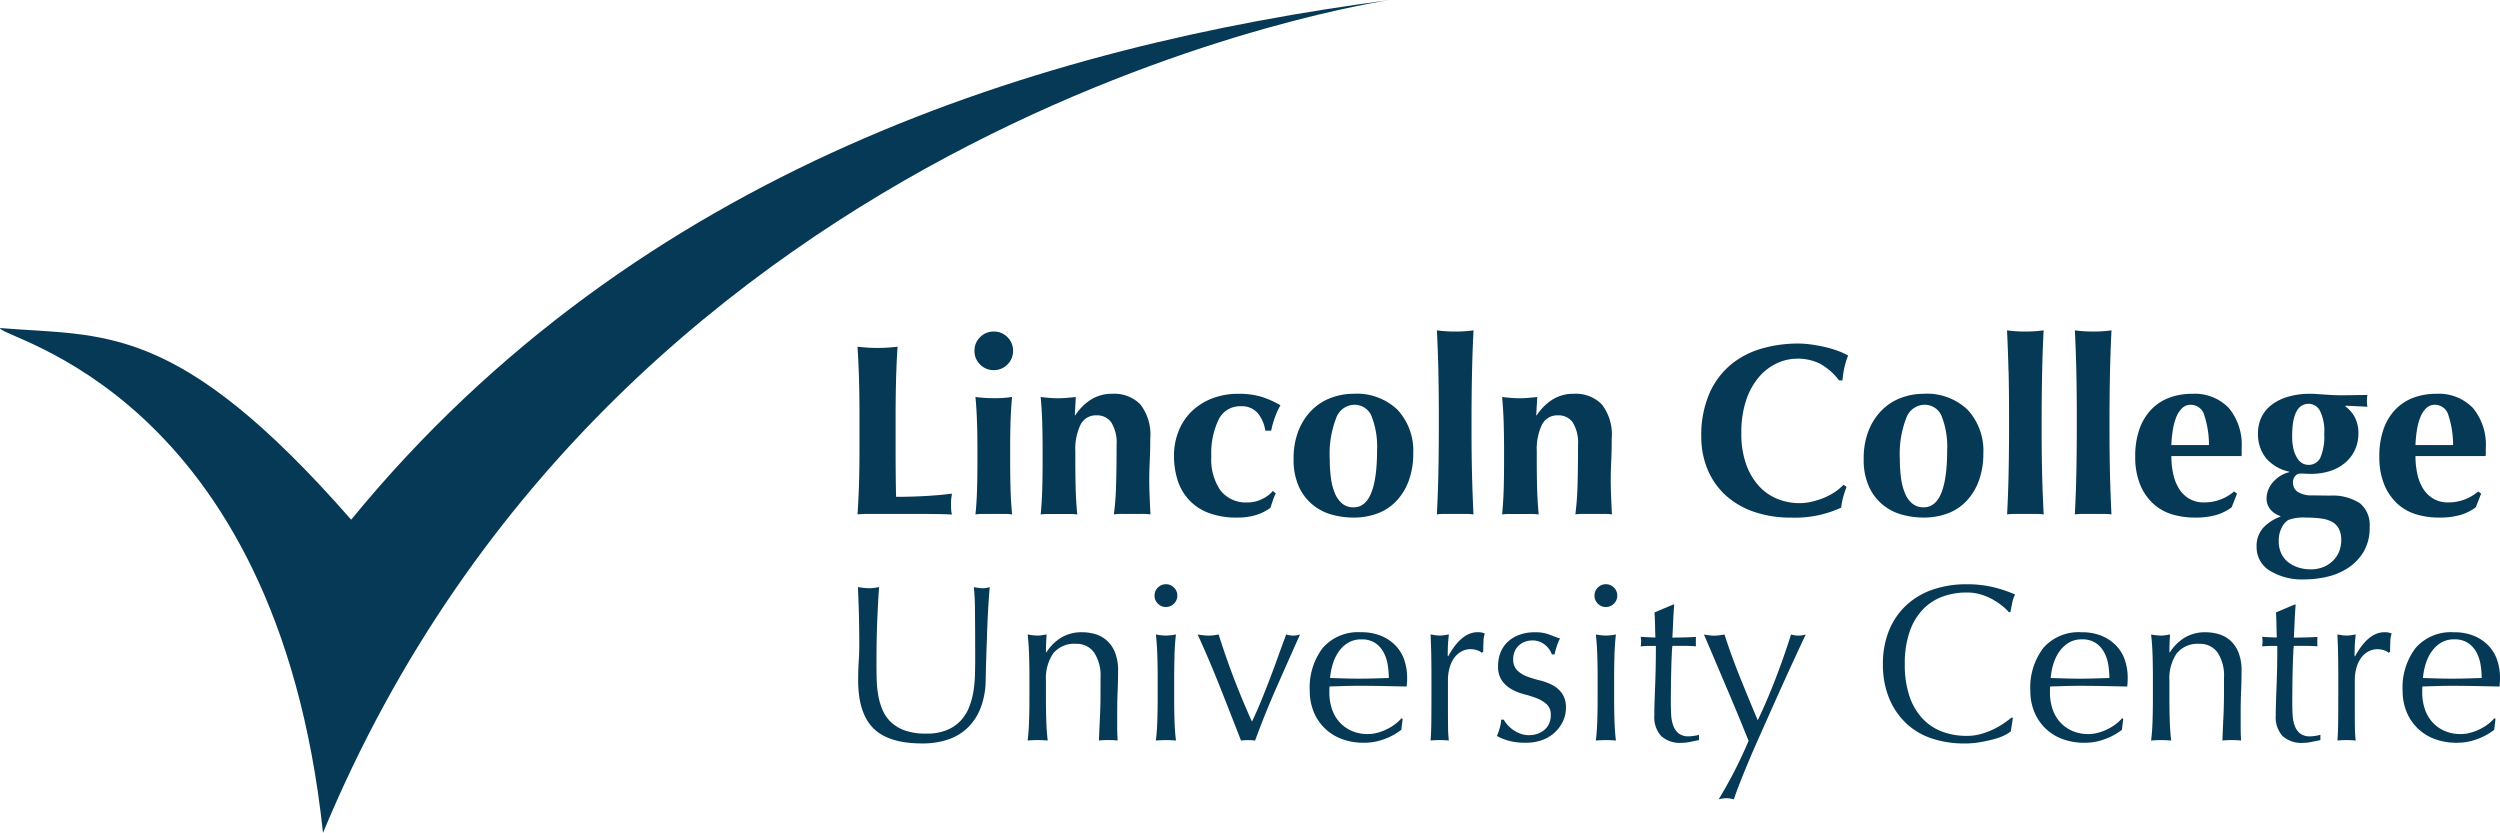 <svg xmlns="http://www.w3.org/2000/svg" width="244" height="81.284" viewBox="0 0 244 81.284"><g transform="translate(-18553.001 17354.641)"><path d="M-.635-13.716Q-.683-15.253-.778-16.8c.27.032.564.06.882.084s.675.036,1.072.036.754-.012,1.073-.036.611-.051.882-.084q-.1,1.55-.143,3.086T2.939-10.2V-6.96q0,1.359.012,2.621t.036,2.192q1.359,0,2.717-.071t2.74-.238q-.048.262-.072.477a5.693,5.693,0,0,0-.024.6,5.7,5.7,0,0,0,.024.6,1.741,1.741,0,0,0,.072.358Q7.8-.455,6.859-.467T4.274-.479H.5q-.536,0-.81.012t-.465.036q.095-1.478.143-3.015T-.588-6.96V-10.2q0-1.978-.048-3.515" transform="translate(18637.473 -17304.004)" fill="#063956"/><path d="M-2.436-2.436A1.816,1.816,0,0,1-1.1-2.984a1.816,1.816,0,0,1,1.334.548A1.816,1.816,0,0,1,.781-1.1,1.816,1.816,0,0,1,.233.233,1.816,1.816,0,0,1-1.1.781,1.816,1.816,0,0,1-2.436.233,1.815,1.815,0,0,1-2.984-1.1a1.815,1.815,0,0,1,.548-1.335m-.3,8.4Q-2.769,4.689-2.889,3.4q.334.048.787.084t1,.036A10.59,10.59,0,0,0,.686,3.4Q.566,4.689.531,5.964T.5,8.693v.953q0,1.454.036,2.74t.155,2.479a5.152,5.152,0,0,0-.775-.048H-2.1a5.555,5.555,0,0,0-.787.048q.119-1.191.155-2.479t.036-2.74V8.693q0-1.454-.036-2.729" transform="translate(18651.094 -17319.299)" fill="#063956"/><path d="M-15.037-9.32a5.08,5.08,0,0,1,1.561-1.549,3.818,3.818,0,0,1,2.037-.548A3.575,3.575,0,0,1-8.687-10.38a4.816,4.816,0,0,1,.965,3.348q0,1.214-.048,2.144t-.048,1.859q0,.763.036,1.656T-7.7.355A5.257,5.257,0,0,0-8.484.307h-2a5.249,5.249,0,0,0-.786.048,28.29,28.29,0,0,0,.214-2.919q.048-1.68.048-3.849a3.774,3.774,0,0,0-.512-2.2,1.681,1.681,0,0,0-1.442-.7,1.666,1.666,0,0,0-1.573.929,5.484,5.484,0,0,0-.5,2.574v.953q0,1.454.036,2.74t.155,2.479a5.158,5.158,0,0,0-.775-.048h-2.014a5.552,5.552,0,0,0-.786.048q.119-1.191.155-2.479t.036-2.74v-.953q0-1.454-.036-2.729t-.155-2.562q.429.048.846.084t.846.036q.429,0,.846-.036t.894-.084l-.1,1.787Z" transform="translate(18672.988 -17304.791)" fill="#063956"/><path d="M-36.272-8.312a2.059,2.059,0,0,0-1.656-.655,2.307,2.307,0,0,0-2.145,1.3,7.56,7.56,0,0,0-.715,3.61,5.289,5.289,0,0,0,.906,3.324A3.156,3.156,0,0,0-37.238.422a3.156,3.156,0,0,0,1.43-.345A2.934,2.934,0,0,0-34.783-.7l.286.238a5.247,5.247,0,0,0-.286.691l-.238.715a4.569,4.569,0,0,1-1.323.68,5.87,5.87,0,0,1-1.894.274,7.576,7.576,0,0,1-2.931-.5A4.993,4.993,0,0,1-43.087.041,5.16,5.16,0,0,1-44.124-1.9a7.9,7.9,0,0,1-.31-2.181,6.578,6.578,0,0,1,.441-2.431,5.506,5.506,0,0,1,1.263-1.93,5.9,5.9,0,0,1,1.99-1.275,6.973,6.973,0,0,1,2.6-.464,7.413,7.413,0,0,1,2.3.31,9.382,9.382,0,0,1,1.8.81,6.787,6.787,0,0,0-.536,1.168,8.669,8.669,0,0,0-.369,1.311h-.572a3.567,3.567,0,0,0-.751-1.728" transform="translate(18712.014 -17306.025)" fill="#063956"/><path d="M-2.171-15.884a5.876,5.876,0,0,1,1.3-1.989A5.213,5.213,0,0,1,1-19.065a6.215,6.215,0,0,1,2.181-.393,5.731,5.731,0,0,1,4.313,1.572A5.87,5.87,0,0,1,9.017-13.62,7.559,7.559,0,0,1,8.588-11a5.762,5.762,0,0,1-1.2,1.989A4.856,4.856,0,0,1,5.538-7.782a6.624,6.624,0,0,1-2.359.406A7.872,7.872,0,0,1,1.07-7.663,5.056,5.056,0,0,1-.8-8.627,4.941,4.941,0,0,1-2.147-10.4,6.329,6.329,0,0,1-2.659-13.1a7.316,7.316,0,0,1,.488-2.788M4.966-17.23a1.789,1.789,0,0,0-1.739-1.156A1.923,1.923,0,0,0,1.5-17.1a9.634,9.634,0,0,0-.631,4.028,13.534,13.534,0,0,0,.119,1.858A5.732,5.732,0,0,0,1.38-9.724a2.541,2.541,0,0,0,.715.989A1.7,1.7,0,0,0,3.2-8.377q2.288,0,2.288-5.6a8.093,8.093,0,0,0-.524-3.253" transform="translate(18681.916 -17296.75)" fill="#063956"/><path d="M-.637-17.58q-.048-1.953-.143-3.956.31.048.787.084t1,.036q.523,0,1-.036t.787-.084q-.1,2-.143,3.956T2.6-13.291v1.549q0,2.335.048,4.289t.143,3.884a5.255,5.255,0,0,0-.787-.048h-2a5.254,5.254,0,0,0-.787.048q.1-1.931.143-3.884t.047-4.289v-1.549q0-2.335-.047-4.289" transform="translate(18694.023 -17300.865)" fill="#063956"/><path d="M-15.037-9.32a5.071,5.071,0,0,1,1.561-1.549,3.819,3.819,0,0,1,2.038-.548A3.574,3.574,0,0,1-8.687-10.38a4.813,4.813,0,0,1,.965,3.348q0,1.214-.047,2.144t-.048,1.859q0,.763.036,1.656T-7.7.355A5.26,5.26,0,0,0-8.485.307h-2a5.241,5.241,0,0,0-.786.048,28.5,28.5,0,0,0,.214-2.919q.047-1.68.047-3.849a3.775,3.775,0,0,0-.512-2.2,1.681,1.681,0,0,0-1.442-.7,1.666,1.666,0,0,0-1.573.929,5.482,5.482,0,0,0-.5,2.574v.953q0,1.454.036,2.74t.155,2.479a5.152,5.152,0,0,0-.774-.048h-2.014a5.542,5.542,0,0,0-.786.048q.118-1.191.155-2.479t.036-2.74v-.953q0-1.454-.036-2.729t-.155-2.562q.428.048.845.084c.278.023.56.036.846.036s.568-.012.846-.036.575-.052.893-.084l-.1,1.787Z" transform="translate(18718.027 -17304.791)" fill="#063956"/><path d="M-61.533-66.666a5.762,5.762,0,0,0-.191,1.013,10.724,10.724,0,0,1-4.861.977,10.97,10.97,0,0,1-3.7-.584A7.851,7.851,0,0,1-73.054-66.9a7.081,7.081,0,0,1-1.728-2.514,8.215,8.215,0,0,1-.6-3.146A10.251,10.251,0,0,1-74.6-76.77a7.681,7.681,0,0,1,2.073-2.812,8.242,8.242,0,0,1,3.014-1.585,12.783,12.783,0,0,1,3.6-.5,9.724,9.724,0,0,1,1.311.1q.691.1,1.334.251a11.061,11.061,0,0,1,1.228.369,6.114,6.114,0,0,1,.989.453,7.507,7.507,0,0,0-.369,1.2,9.111,9.111,0,0,0-.179,1.228h-.334A5.865,5.865,0,0,0-63.8-79.7a4.854,4.854,0,0,0-2.24-.489,4.7,4.7,0,0,0-1.918.429,5.146,5.146,0,0,0-1.751,1.311A6.738,6.738,0,0,0-70.981-76.2a9.774,9.774,0,0,0-.489,3.277,8.733,8.733,0,0,0,.5,3.134,6.185,6.185,0,0,0,1.3,2.12,4.918,4.918,0,0,0,1.811,1.2,5.734,5.734,0,0,0,2.037.382,5.412,5.412,0,0,0,1.167-.132,7.437,7.437,0,0,0,1.167-.358,6.021,6.021,0,0,0,1.084-.56,4.842,4.842,0,0,0,.893-.739l.31.19q-.19.5-.333,1.013" transform="translate(18794.428 -17239.445)" fill="#063956"/><path d="M-2.171-15.884a5.877,5.877,0,0,1,1.3-1.989A5.211,5.211,0,0,1,1-19.065a6.215,6.215,0,0,1,2.181-.393,5.732,5.732,0,0,1,4.313,1.572A5.87,5.87,0,0,1,9.018-13.62,7.568,7.568,0,0,1,8.589-11a5.763,5.763,0,0,1-1.2,1.989A4.854,4.854,0,0,1,5.538-7.782a6.62,6.62,0,0,1-2.359.406A7.874,7.874,0,0,1,1.07-7.663,5.06,5.06,0,0,1-.8-8.627,4.936,4.936,0,0,1-2.147-10.4,6.323,6.323,0,0,1-2.659-13.1a7.316,7.316,0,0,1,.488-2.788M4.967-17.23a1.79,1.79,0,0,0-1.74-1.156A1.922,1.922,0,0,0,1.5-17.1a9.637,9.637,0,0,0-.631,4.028,13.533,13.533,0,0,0,.119,1.858A5.7,5.7,0,0,0,1.38-9.724a2.537,2.537,0,0,0,.715.989A1.7,1.7,0,0,0,3.2-8.377q2.288,0,2.288-5.6a8.093,8.093,0,0,0-.524-3.253" transform="translate(18737.557 -17296.75)" fill="#063956"/><path d="M-.636-17.58q-.048-1.953-.143-3.956.31.048.786.084t1,.036q.524,0,1-.036t.786-.084q-.1,2-.143,3.956T2.6-13.291v1.549q0,2.335.048,4.289T2.8-3.568a5.254,5.254,0,0,0-.786-.048h-2a5.249,5.249,0,0,0-.786.048q.1-1.931.143-3.884t.047-4.289v-1.549q0-2.335-.047-4.289" transform="translate(18749.666 -17300.865)" fill="#063956"/><path d="M-.637-17.58q-.049-1.953-.143-3.956.31.048.787.084t1,.036q.524,0,1-.036t.787-.084q-.1,2-.143,3.956T2.6-13.291v1.549q0,2.335.048,4.289t.143,3.884a5.255,5.255,0,0,0-.787-.048h-2a5.25,5.25,0,0,0-.787.048q.1-1.931.143-3.884t.047-4.289v-1.549q0-2.335-.047-4.289" transform="translate(18756.289 -17300.865)" fill="#063956"/><path d="M-16.521-34.947a4.457,4.457,0,0,0,.584,1.441,2.868,2.868,0,0,0,1,.954,2.816,2.816,0,0,0,1.418.345,4.452,4.452,0,0,0,2.931-1.072l.286.214-.524,1.335a4.83,4.83,0,0,1-1.43.727,7.218,7.218,0,0,1-2.192.274,7.516,7.516,0,0,1-2.216-.322,4.711,4.711,0,0,1-1.846-1.061,5.172,5.172,0,0,1-1.263-1.87,7.111,7.111,0,0,1-.465-2.7,7.845,7.845,0,0,1,.417-2.693,5.291,5.291,0,0,1,1.156-1.906,4.721,4.721,0,0,1,1.751-1.144,6.21,6.21,0,0,1,2.2-.381,4.621,4.621,0,0,1,3.61,1.382A5.622,5.622,0,0,1-9.849-37.52v.5a1.105,1.105,0,0,1-.023.286h-6.839a7.974,7.974,0,0,0,.19,1.787m3.038-5.719a1.379,1.379,0,0,0-1.323-1.072,1.2,1.2,0,0,0-.882.358,2.579,2.579,0,0,0-.571.917A6.086,6.086,0,0,0-16.58-39.2a11.975,11.975,0,0,0-.131,1.394h3.669a9.225,9.225,0,0,0-.441-2.86" transform="translate(18781.637 -17273.398)" fill="#063956"/><path d="M-38.445-5.4A3.1,3.1,0,0,1-37.5-4.318a3.312,3.312,0,0,1,.345,1.561,3.808,3.808,0,0,1-.334,1.608A3.638,3.638,0,0,1-38.433.1a4.308,4.308,0,0,1-1.454.81,5.9,5.9,0,0,1-1.894.286c-.175,0-.345,0-.512-.012s-.354-.012-.56-.012a.6.6,0,0,0-.488.262.949.949,0,0,0-.2.6,1.075,1.075,0,0,0,.441.906,2.423,2.423,0,0,0,1.394.357l1.763.024A4.916,4.916,0,0,1-37,4.07a2.75,2.75,0,0,1,.941,2.323,4.55,4.55,0,0,1-.584,2.4,4.917,4.917,0,0,1-1.5,1.573,6.241,6.241,0,0,1-2.037.869,9.506,9.506,0,0,1-2.169.262,6.048,6.048,0,0,1-3.49-.87,2.677,2.677,0,0,1-1.252-2.3,2.659,2.659,0,0,1,.631-1.847,4.259,4.259,0,0,1,1.7-1.108V5.321a2.188,2.188,0,0,1-.989-.655,1.664,1.664,0,0,1-.369-1.108,2.379,2.379,0,0,1,.608-1.525,3.007,3.007,0,0,1,1.608-1V.984A4.111,4.111,0,0,1-46.142-.3a3.692,3.692,0,0,1-.81-2.478A3.481,3.481,0,0,1-46.583-4.4a3.432,3.432,0,0,1,1.037-1.2,4.97,4.97,0,0,1,1.6-.751A7.548,7.548,0,0,1-41.9-6.617q.43,0,.882.036t.882.06c.207.015.417.028.632.036s.449.012.7.012q.6,0,1.239-.012t1.287-.012q-.024.143-.036.286c-.008.1-.012.19-.012.286s0,.191.012.286.019.19.036.286l-2.1-.1Zm-.62,11.95a1.64,1.64,0,0,0-.679-.679,3.118,3.118,0,0,0-1.084-.322,11.406,11.406,0,0,0-1.454-.083A4.25,4.25,0,0,0-44,5.7a1.736,1.736,0,0,0-.608.691,2.7,2.7,0,0,0-.321,1.383,2.717,2.717,0,0,0,.25,1.2A2.378,2.378,0,0,0-44,9.825a3.165,3.165,0,0,0,.989.512,3.932,3.932,0,0,0,1.2.179,3.221,3.221,0,0,0,1.239-.227,2.852,2.852,0,0,0,.941-.619,2.645,2.645,0,0,0,.6-.906,2.925,2.925,0,0,0,.2-1.084,2.372,2.372,0,0,0-.238-1.132m-4.551-9.043a5.192,5.192,0,0,0,.143,1.323A2.842,2.842,0,0,0-43.1-.3a1.4,1.4,0,0,0,.5.477,1.2,1.2,0,0,0,.56.143,1.25,1.25,0,0,0,1.167-.691,5.178,5.178,0,0,0,.381-2.336,4.388,4.388,0,0,0-.429-2.276A1.256,1.256,0,0,0-42-5.64q-1.621,0-1.62,3.145" transform="translate(18820.336 -17309.59)" fill="#063956"/><path d="M-16.521-34.947a4.457,4.457,0,0,0,.584,1.441,2.868,2.868,0,0,0,1,.954,2.816,2.816,0,0,0,1.418.345,4.452,4.452,0,0,0,2.931-1.072l.286.214-.524,1.335a4.829,4.829,0,0,1-1.43.727,7.217,7.217,0,0,1-2.192.274,7.518,7.518,0,0,1-2.216-.322,4.71,4.71,0,0,1-1.846-1.061,5.172,5.172,0,0,1-1.263-1.87,7.111,7.111,0,0,1-.465-2.7,7.845,7.845,0,0,1,.417-2.693,5.291,5.291,0,0,1,1.156-1.906,4.721,4.721,0,0,1,1.751-1.144,6.21,6.21,0,0,1,2.2-.381,4.62,4.62,0,0,1,3.61,1.382A5.621,5.621,0,0,1-9.849-37.52v.5a1.105,1.105,0,0,1-.023.286h-6.839a7.974,7.974,0,0,0,.19,1.787m3.038-5.719a1.38,1.38,0,0,0-1.323-1.072,1.2,1.2,0,0,0-.882.358,2.579,2.579,0,0,0-.571.917A6.086,6.086,0,0,0-16.58-39.2a11.975,11.975,0,0,0-.131,1.394h3.669a9.231,9.231,0,0,0-.44-2.86" transform="translate(18805.463 -17273.398)" fill="#063956"/><path d="M-50.726-10.26a22.3,22.3,0,0,0-.109-2.31c.16.029.312.054.458.076a2.974,2.974,0,0,0,.436.033,2.361,2.361,0,0,0,.654-.109q-.066.763-.131,1.82t-.109,2.267q-.044,1.21-.087,2.485t-.065,2.474a7.889,7.889,0,0,1-.447,2.616,5.488,5.488,0,0,1-1.21,1.961,5.024,5.024,0,0,1-1.929,1.22,7.693,7.693,0,0,1-2.627.414q-3.269,0-4.751-1.482T-62.126-3.48q0-1.025.054-1.82t.055-1.624q0-1.832-.044-3.248t-.087-2.4q.261.044.567.076a5.413,5.413,0,0,0,.566.033,3.354,3.354,0,0,0,.469-.033c.153-.022.308-.047.468-.076q-.044.479-.087,1.254t-.087,1.755q-.044.98-.065,2.114t-.022,2.354q0,.742.022,1.537a10.724,10.724,0,0,0,.152,1.548,6.421,6.421,0,0,0,.425,1.438A3.549,3.549,0,0,0-58.9.628a3.86,3.86,0,0,0,1.373.806,6.191,6.191,0,0,0,2.049.294,5.141,5.141,0,0,0,2.016-.349A3.839,3.839,0,0,0-52.121.464,4.183,4.183,0,0,0-51.3-.843a7.4,7.4,0,0,0,.425-1.548A12.117,12.117,0,0,0-50.726-4q.022-.806.022-1.482,0-3.095-.022-4.774" transform="translate(18698.883 -17284.768)" fill="#063956"/><path d="M-28.751-8.76A2.062,2.062,0,0,0-30.5-9.6a2.622,2.622,0,0,0-2.234.937,4.3,4.3,0,0,0-.708,2.638v1.853q0,.981.033,2.06t.142,1.95q-.5-.044-.981-.043t-.981.043q.109-.871.142-1.95t.032-2.06V-6.439q0-.98-.032-2.059t-.142-2.017a5.868,5.868,0,0,0,.981.109,2.521,2.521,0,0,0,.381-.032l.491-.077q-.065.872-.066,1.744h.044a4.564,4.564,0,0,1,1.465-1.449,3.879,3.879,0,0,1,2.033-.512,4.582,4.582,0,0,1,1.236.174,2.953,2.953,0,0,1,1.126.6,3.1,3.1,0,0,1,.82,1.155A4.716,4.716,0,0,1-26.4-6.94q0,.938-.043,1.929t-.044,2.1v1.417q0,.349.011.686t.033.643q-.442-.044-.927-.043-.464,0-.9.043.043-1.132.1-2.332t.055-2.463V-6.286a4.073,4.073,0,0,0-.632-2.474" transform="translate(18688.527 -17282.203)" fill="#063956"/><path d="M-1.451-1.45a1.071,1.071,0,0,1,.785-.327,1.071,1.071,0,0,1,.785.327,1.071,1.071,0,0,1,.327.785A1.07,1.07,0,0,1,.118.119,1.07,1.07,0,0,1-.666.446,1.07,1.07,0,0,1-1.451.119a1.07,1.07,0,0,1-.327-.784,1.071,1.071,0,0,1,.327-.785m-.054,6.594q-.033-1.079-.142-2.017a5.87,5.87,0,0,0,.981.109,5.874,5.874,0,0,0,.981-.109Q.2,4.064.173,5.144T.14,7.2V9.47q0,.981.033,2.06t.142,1.95q-.5-.044-.981-.043t-.981.043q.109-.871.142-1.95t.033-2.06V7.2q0-.98-.033-2.059" transform="translate(18667.461 -17295.844)" fill="#063956"/><path d="M-9.826-23.137q-1.014-2.572-2.213-5.209.283.044.545.076a4.449,4.449,0,0,0,.545.032,3.6,3.6,0,0,0,.48-.032q.24-.033.479-.076.676,2.157,1.472,4.24t1.777,4.261q.436-.893.861-1.929t.85-2.147q.425-1.111.828-2.234t.8-2.191a2.585,2.585,0,0,0,.676.109,2.591,2.591,0,0,0,.676-.109q-1.177,2.638-2.311,5.209t-2.071,5.144a5.082,5.082,0,0,0-.676-.043,5.579,5.579,0,0,0-.7.043q-1-2.572-2.016-5.144" transform="translate(18681.932 -17264.369)" fill="#063956"/><path d="M-5.662-6.776A4.569,4.569,0,0,1-1.945-8.3a5.039,5.039,0,0,1,1.994.36,4.167,4.167,0,0,1,1.406.959,3.791,3.791,0,0,1,.84,1.406,5.354,5.354,0,0,1,.272,1.722c0,.145,0,.287-.011.425s-.019.279-.033.425L.191-3.049q-1.155-.022-2.332-.022-.719,0-1.428.022L-5-3.006a1.8,1.8,0,0,0-.022.327V-2.4A4.931,4.931,0,0,0-4.768-.8,3.607,3.607,0,0,0-4.038.471a3.478,3.478,0,0,0,1.177.85,3.865,3.865,0,0,0,1.613.316,3.5,3.5,0,0,0,.893-.12,5.069,5.069,0,0,0,.894-.327A4.858,4.858,0,0,0,1.357.7,4.121,4.121,0,0,0,2.021.089L2.13.155,2,1.223a6.022,6.022,0,0,1-1.624.894,5.607,5.607,0,0,1-2.016.371,6.134,6.134,0,0,1-2.147-.36A4.753,4.753,0,0,1-5.466,1.082,4.7,4.7,0,0,1-6.556-.543a5.322,5.322,0,0,1-.381-2.027A6.364,6.364,0,0,1-5.662-6.776m2.4-.458a3.175,3.175,0,0,0-.916.926,4.4,4.4,0,0,0-.545,1.22,6.479,6.479,0,0,0-.229,1.253l1.406.044q.73.021,1.428.021.72,0,1.461-.021L.779-3.834a8.373,8.373,0,0,0-.1-1.242A3.869,3.869,0,0,0,.289-6.3a2.6,2.6,0,0,0-.817-.937A2.326,2.326,0,0,0-1.9-7.6a2.4,2.4,0,0,0-1.362.371" transform="translate(18687.77 -17284.635)" fill="#063956"/><path d="M-20.281-7.841a1.96,1.96,0,0,0-.643-.11,1.84,1.84,0,0,0-.937.24,2.194,2.194,0,0,0-.7.643,3.039,3.039,0,0,0-.436.959,4.447,4.447,0,0,0-.153,1.188v2.4q0,1.46.012,2.234A10.829,10.829,0,0,0-23.06.964a8.694,8.694,0,0,0-.871-.044,9.164,9.164,0,0,0-.916.044q.065-.741.076-2.016t.011-3.128v-.7q0-.85-.011-1.962t-.076-2.55c.16.029.312.054.458.076a3.139,3.139,0,0,0,.458.032,2.847,2.847,0,0,0,.414-.032c.145-.022.3-.047.458-.076q-.087.785-.1,1.243t-.012.872l.044.022q1.285-2.355,2.877-2.354a2.321,2.321,0,0,1,.338.021,1.736,1.736,0,0,1,.359.11,2.451,2.451,0,0,0-.13.8c-.016.357-.022.679-.022.97l-.153.11a.974.974,0,0,0-.425-.24" transform="translate(18717.471 -17283.33)" fill="#063956"/><path d="M-4.5-40.078a3.214,3.214,0,0,0,.545.49,3.04,3.04,0,0,0,.719.382,2.416,2.416,0,0,0,.861.152,2.433,2.433,0,0,0,.8-.131,2.165,2.165,0,0,0,.675-.37,1.711,1.711,0,0,0,.469-.611,1.967,1.967,0,0,0,.174-.85,1.356,1.356,0,0,0-.381-1.036,3.011,3.011,0,0,0-.948-.588,10.057,10.057,0,0,0-1.243-.4,5.188,5.188,0,0,1-1.242-.49,2.912,2.912,0,0,1-.948-.839,2.4,2.4,0,0,1-.382-1.438,3.518,3.518,0,0,1,.24-1.319,2.9,2.9,0,0,1,.7-1.035,3.274,3.274,0,0,1,1.134-.687,4.447,4.447,0,0,1,1.547-.25,3.746,3.746,0,0,1,1.363.218q.556.218,1.057.392a4.812,4.812,0,0,0-.327.807,5.829,5.829,0,0,0-.2.741H-.154a2.069,2.069,0,0,0-.676-.937A1.888,1.888,0,0,0-2.072-48.3a2.063,2.063,0,0,0-.654.109,1.812,1.812,0,0,0-.588.327,1.735,1.735,0,0,0-.436.567,1.83,1.83,0,0,0-.174.828,1.46,1.46,0,0,0,.381,1.079,2.671,2.671,0,0,0,.948.6,10.2,10.2,0,0,0,1.243.382,5.466,5.466,0,0,1,1.243.458,2.7,2.7,0,0,1,.948.817,2.4,2.4,0,0,1,.381,1.438,3.019,3.019,0,0,1-.272,1.243,3.481,3.481,0,0,1-.785,1.1,3.591,3.591,0,0,1-1.232.763,4.592,4.592,0,0,1-1.635.273,6.108,6.108,0,0,1-1.678-.2,5.258,5.258,0,0,1-1.134-.458,5.68,5.68,0,0,0,.272-.774,3.057,3.057,0,0,0,.142-.817h.262a2.318,2.318,0,0,0,.338.48" transform="translate(18704.615 -17243.834)" fill="#063956"/><path d="M-1.454-1.45a1.069,1.069,0,0,1,.784-.327,1.071,1.071,0,0,1,.785.327,1.071,1.071,0,0,1,.327.785A1.069,1.069,0,0,1,.116.119,1.069,1.069,0,0,1-.669.446,1.068,1.068,0,0,1-1.454.119a1.067,1.067,0,0,1-.327-.784,1.068,1.068,0,0,1,.327-.785m-.054,6.594q-.033-1.079-.142-2.017a5.868,5.868,0,0,0,.981.109,5.88,5.88,0,0,0,.981-.109Q.2,4.064.17,5.144T.137,7.2V9.47q0,.981.033,2.06t.142,1.95q-.5-.044-.981-.043t-.981.043q.109-.871.142-1.95t.032-2.06V7.2q0-.98-.032-2.059" transform="translate(18710.404 -17295.844)" fill="#063956"/><path d="M-14.521,0q-.065.828-.1,1.624t-.076,1.6q.239,0,.894-.011t1.416-.054a.89.89,0,0,0-.021.24v.458a.776.776,0,0,0,.021.218q-.283-.022-.588-.033t-.653-.011h-1.068a6.813,6.813,0,0,0-.054.7q-.033.611-.054,1.449t-.033,1.755q-.011.916-.011,1.635,0,.61.033,1.2a3.606,3.606,0,0,0,.207,1.057,1.719,1.719,0,0,0,.523.752,1.554,1.554,0,0,0,1,.283,3.367,3.367,0,0,0,.469-.043,3.75,3.75,0,0,0,.513-.109v.523q-.371.065-.817.163a4.017,4.017,0,0,1-.861.1,2.707,2.707,0,0,1-2.027-.676,2.742,2.742,0,0,1-.654-1.984q0-.588.022-1.275t.054-1.5q.032-.817.054-1.809t.022-2.212h-.7c-.116,0-.24,0-.37.011s-.269.018-.414.033c.014-.087.025-.171.032-.25s.011-.164.011-.251,0-.145-.011-.218-.018-.145-.032-.218q.981.066,1.438.065-.022-.436-.032-1.09c-.008-.436-.026-.886-.054-1.352L-14.63,0Z" transform="translate(18730.924 -17295.637)" fill="#063956"/><path d="M-16.6-39.3q-.382-.937-.817-1.973t-.894-2.114l-.861-2.028q-.4-.948-.708-1.667t-.458-1.068q.283.044.523.077a3.62,3.62,0,0,0,.48.032,3.632,3.632,0,0,0,.48-.032q.239-.033.523-.077.675,2.092,1.5,4.141t1.744,4.229q.916-1.917,1.755-4.1t1.493-4.272a3.087,3.087,0,0,0,.719.109,3.1,3.1,0,0,0,.72-.109q-.152.305-.491,1.035l-.806,1.744q-.469,1.013-1.024,2.245T-13.855-40.6q-.578,1.3-1.144,2.572t-1.046,2.42q-.48,1.144-.839,2.071t-.534,1.471a3.148,3.148,0,0,0-.741-.109,3.141,3.141,0,0,0-.742.109,44.228,44.228,0,0,0,2.921-5.711q-.24-.588-.621-1.526" transform="translate(18739.645 -17244.561)" fill="#063956"/><path d="M-52.711-65.489a5.885,5.885,0,0,1-1.024.371q-.6.163-1.341.294a8.941,8.941,0,0,1-1.548.13,9.943,9.943,0,0,1-3.182-.49,6.7,6.7,0,0,1-2.518-1.493,7.027,7.027,0,0,1-1.657-2.452,8.579,8.579,0,0,1-.6-3.3,8.581,8.581,0,0,1,.6-3.3A6.893,6.893,0,0,1-62.3-78.186a7.232,7.232,0,0,1,2.583-1.526,10.03,10.03,0,0,1,3.313-.523,10.909,10.909,0,0,1,2.626.294,12.227,12.227,0,0,1,2.1.708,2.87,2.87,0,0,0-.283.828q-.109.524-.174.873l-.131.043a4.8,4.8,0,0,0-.61-.588,6.719,6.719,0,0,0-.916-.632,5.833,5.833,0,0,0-1.177-.513,4.766,4.766,0,0,0-1.439-.207,6.722,6.722,0,0,0-2.387.414,5.083,5.083,0,0,0-1.918,1.275,5.95,5.95,0,0,0-1.275,2.18,9.567,9.567,0,0,0-.458,3.128,9.559,9.559,0,0,0,.458,3.127,5.938,5.938,0,0,0,1.275,2.18,5.066,5.066,0,0,0,1.918,1.275,6.722,6.722,0,0,0,2.387.414,5.1,5.1,0,0,0,1.449-.2,7.667,7.667,0,0,0,1.221-.469,7.213,7.213,0,0,0,1-.589q.447-.315.752-.556l.087.087-.2,1.287a2.84,2.84,0,0,1-.621.381" transform="translate(18801.354 -17217.383)" fill="#063956"/><path d="M-5.663-6.777A4.569,4.569,0,0,1-1.946-8.3a5.039,5.039,0,0,1,1.994.36,4.167,4.167,0,0,1,1.406.959,3.788,3.788,0,0,1,.839,1.406,5.349,5.349,0,0,1,.272,1.722q0,.218-.011.425t-.033.425L.19-3.05q-1.155-.022-2.332-.022-.719,0-1.428.022L-5-3.007a1.8,1.8,0,0,0-.022.327V-2.4A4.931,4.931,0,0,0-4.769-.8,3.609,3.609,0,0,0-4.039.47a3.478,3.478,0,0,0,1.177.85,3.862,3.862,0,0,0,1.613.316,3.493,3.493,0,0,0,.893-.12A5.079,5.079,0,0,0,.539,1.19,4.87,4.87,0,0,0,1.356.7,4.113,4.113,0,0,0,2.021.088L2.13.154,2,1.222a6.022,6.022,0,0,1-1.624.894,5.6,5.6,0,0,1-2.016.371,6.134,6.134,0,0,1-2.147-.36A4.755,4.755,0,0,1-5.467,1.081,4.7,4.7,0,0,1-6.556-.543,5.322,5.322,0,0,1-6.938-2.57,6.364,6.364,0,0,1-5.663-6.777m2.4-.458a3.17,3.17,0,0,0-.916.926,4.4,4.4,0,0,0-.545,1.22,6.48,6.48,0,0,0-.229,1.253l1.406.044q.73.021,1.428.021.72,0,1.461-.021L.778-3.835a8.373,8.373,0,0,0-.1-1.242A3.872,3.872,0,0,0,.288-6.3,2.6,2.6,0,0,0-.53-7.235,2.326,2.326,0,0,0-1.9-7.605a2.4,2.4,0,0,0-1.362.371" transform="translate(18758.1 -17284.633)" fill="#063956"/><path d="M-28.751-8.76A2.062,2.062,0,0,0-30.5-9.6a2.621,2.621,0,0,0-2.234.937,4.3,4.3,0,0,0-.708,2.637v1.853q0,.981.033,2.06t.142,1.95q-.5-.044-.981-.043t-.981.043q.109-.871.142-1.95t.032-2.06V-6.439q0-.98-.032-2.059t-.142-2.017a5.849,5.849,0,0,0,.981.109,2.521,2.521,0,0,0,.381-.032l.49-.077q-.065.872-.065,1.744h.044a4.568,4.568,0,0,1,1.465-1.449,3.881,3.881,0,0,1,2.033-.512,4.582,4.582,0,0,1,1.236.174,2.955,2.955,0,0,1,1.126.6,3.094,3.094,0,0,1,.82,1.155A4.717,4.717,0,0,1-26.4-6.94q0,.937-.044,1.929t-.044,2.1v1.417q0,.349.011.686t.033.643q-.441-.044-.926-.043-.464,0-.9.043.043-1.132.1-2.332t.054-2.463V-6.286a4.073,4.073,0,0,0-.632-2.474" transform="translate(18798.178 -17282.201)" fill="#063956"/><path d="M-14.522,0q-.066.828-.1,1.624t-.076,1.6q.24,0,.894-.011t1.417-.055a.881.881,0,0,0-.022.24v.458a.763.763,0,0,0,.022.218q-.283-.021-.589-.032t-.654-.011H-14.7a6.928,6.928,0,0,0-.054.7q-.033.611-.055,1.449t-.032,1.755q-.012.916-.011,1.635,0,.61.033,1.2a3.584,3.584,0,0,0,.207,1.057,1.711,1.711,0,0,0,.523.752,1.552,1.552,0,0,0,1,.283,3.356,3.356,0,0,0,.469-.044,3.706,3.706,0,0,0,.512-.109v.523q-.371.065-.817.163a4.017,4.017,0,0,1-.861.1,2.707,2.707,0,0,1-2.027-.676,2.743,2.743,0,0,1-.654-1.983q0-.588.022-1.275t.054-1.5q.033-.817.054-1.809t.022-2.212h-.7c-.117,0-.24,0-.371.011s-.269.018-.414.032c.014-.087.025-.17.033-.25s.011-.164.011-.251,0-.145-.011-.218-.018-.145-.033-.219q.981.066,1.439.066-.022-.436-.033-1.09T-16.44.763L-14.631,0Z" transform="translate(18791.58 -17295.635)" fill="#063956"/><path d="M-20.282-7.841a1.965,1.965,0,0,0-.643-.11,1.839,1.839,0,0,0-.937.24,2.184,2.184,0,0,0-.7.643A3.056,3.056,0,0,0-23-6.109a4.469,4.469,0,0,0-.153,1.188v2.4q0,1.46.011,2.234A10.8,10.8,0,0,0-23.062.964a8.7,8.7,0,0,0-.872-.044,9.161,9.161,0,0,0-.916.044q.066-.741.076-2.016t.011-3.128v-.7q0-.85-.011-1.962t-.076-2.55c.16.029.312.054.458.076a3.141,3.141,0,0,0,.458.032,2.858,2.858,0,0,0,.414-.032c.145-.022.3-.047.458-.076q-.087.785-.1,1.243t-.011.872l.044.022q1.286-2.355,2.877-2.354a2.294,2.294,0,0,1,.338.021,1.753,1.753,0,0,1,.36.11,2.431,2.431,0,0,0-.131.8q-.022.535-.022.97l-.153.11a.973.973,0,0,0-.425-.24" transform="translate(18805.982 -17283.328)" fill="#063956"/><path d="M-5.662-6.777A4.569,4.569,0,0,1-1.945-8.3a5.042,5.042,0,0,1,1.994.36,4.181,4.181,0,0,1,1.406.959,3.792,3.792,0,0,1,.839,1.406,5.354,5.354,0,0,1,.273,1.722c0,.145,0,.287-.011.425s-.018.279-.033.425L.19-3.05q-1.155-.022-2.332-.022-.719,0-1.428.022L-5-3.007a1.8,1.8,0,0,0-.022.327V-2.4A4.931,4.931,0,0,0-4.768-.8,3.609,3.609,0,0,0-4.038.47a3.478,3.478,0,0,0,1.177.85,3.862,3.862,0,0,0,1.613.316,3.5,3.5,0,0,0,.894-.12A5.066,5.066,0,0,0,.539,1.19,4.835,4.835,0,0,0,1.357.7,4.132,4.132,0,0,0,2.022.088L2.13.154,2,1.222a6.021,6.021,0,0,1-1.624.894,5.6,5.6,0,0,1-2.016.371,6.134,6.134,0,0,1-2.147-.36A4.753,4.753,0,0,1-5.466,1.081,4.7,4.7,0,0,1-6.556-.543,5.322,5.322,0,0,1-6.937-2.57,6.364,6.364,0,0,1-5.662-6.777m2.4-.458a3.173,3.173,0,0,0-.916.926,4.4,4.4,0,0,0-.545,1.22,6.479,6.479,0,0,0-.229,1.253l1.406.044q.73.021,1.428.021.72,0,1.461-.021L.779-3.835a8.373,8.373,0,0,0-.1-1.242A3.886,3.886,0,0,0,.289-6.3a2.6,2.6,0,0,0-.818-.937A2.324,2.324,0,0,0-1.9-7.605a2.4,2.4,0,0,0-1.362.371" transform="translate(18794.434 -17284.633)" fill="#063956"/><path d="M-181.243-467.341c-4.583-43.11-31.59-48.232-31.523-49.268,10.142.846,17.254-.738,34.272,18.706,28.03-34.233,67.457-46.258,101.4-50.722,0,0-74.851,10.708-104.147,81.284" transform="translate(18765.768 -16806.016)" fill="#063956"/></g></svg>